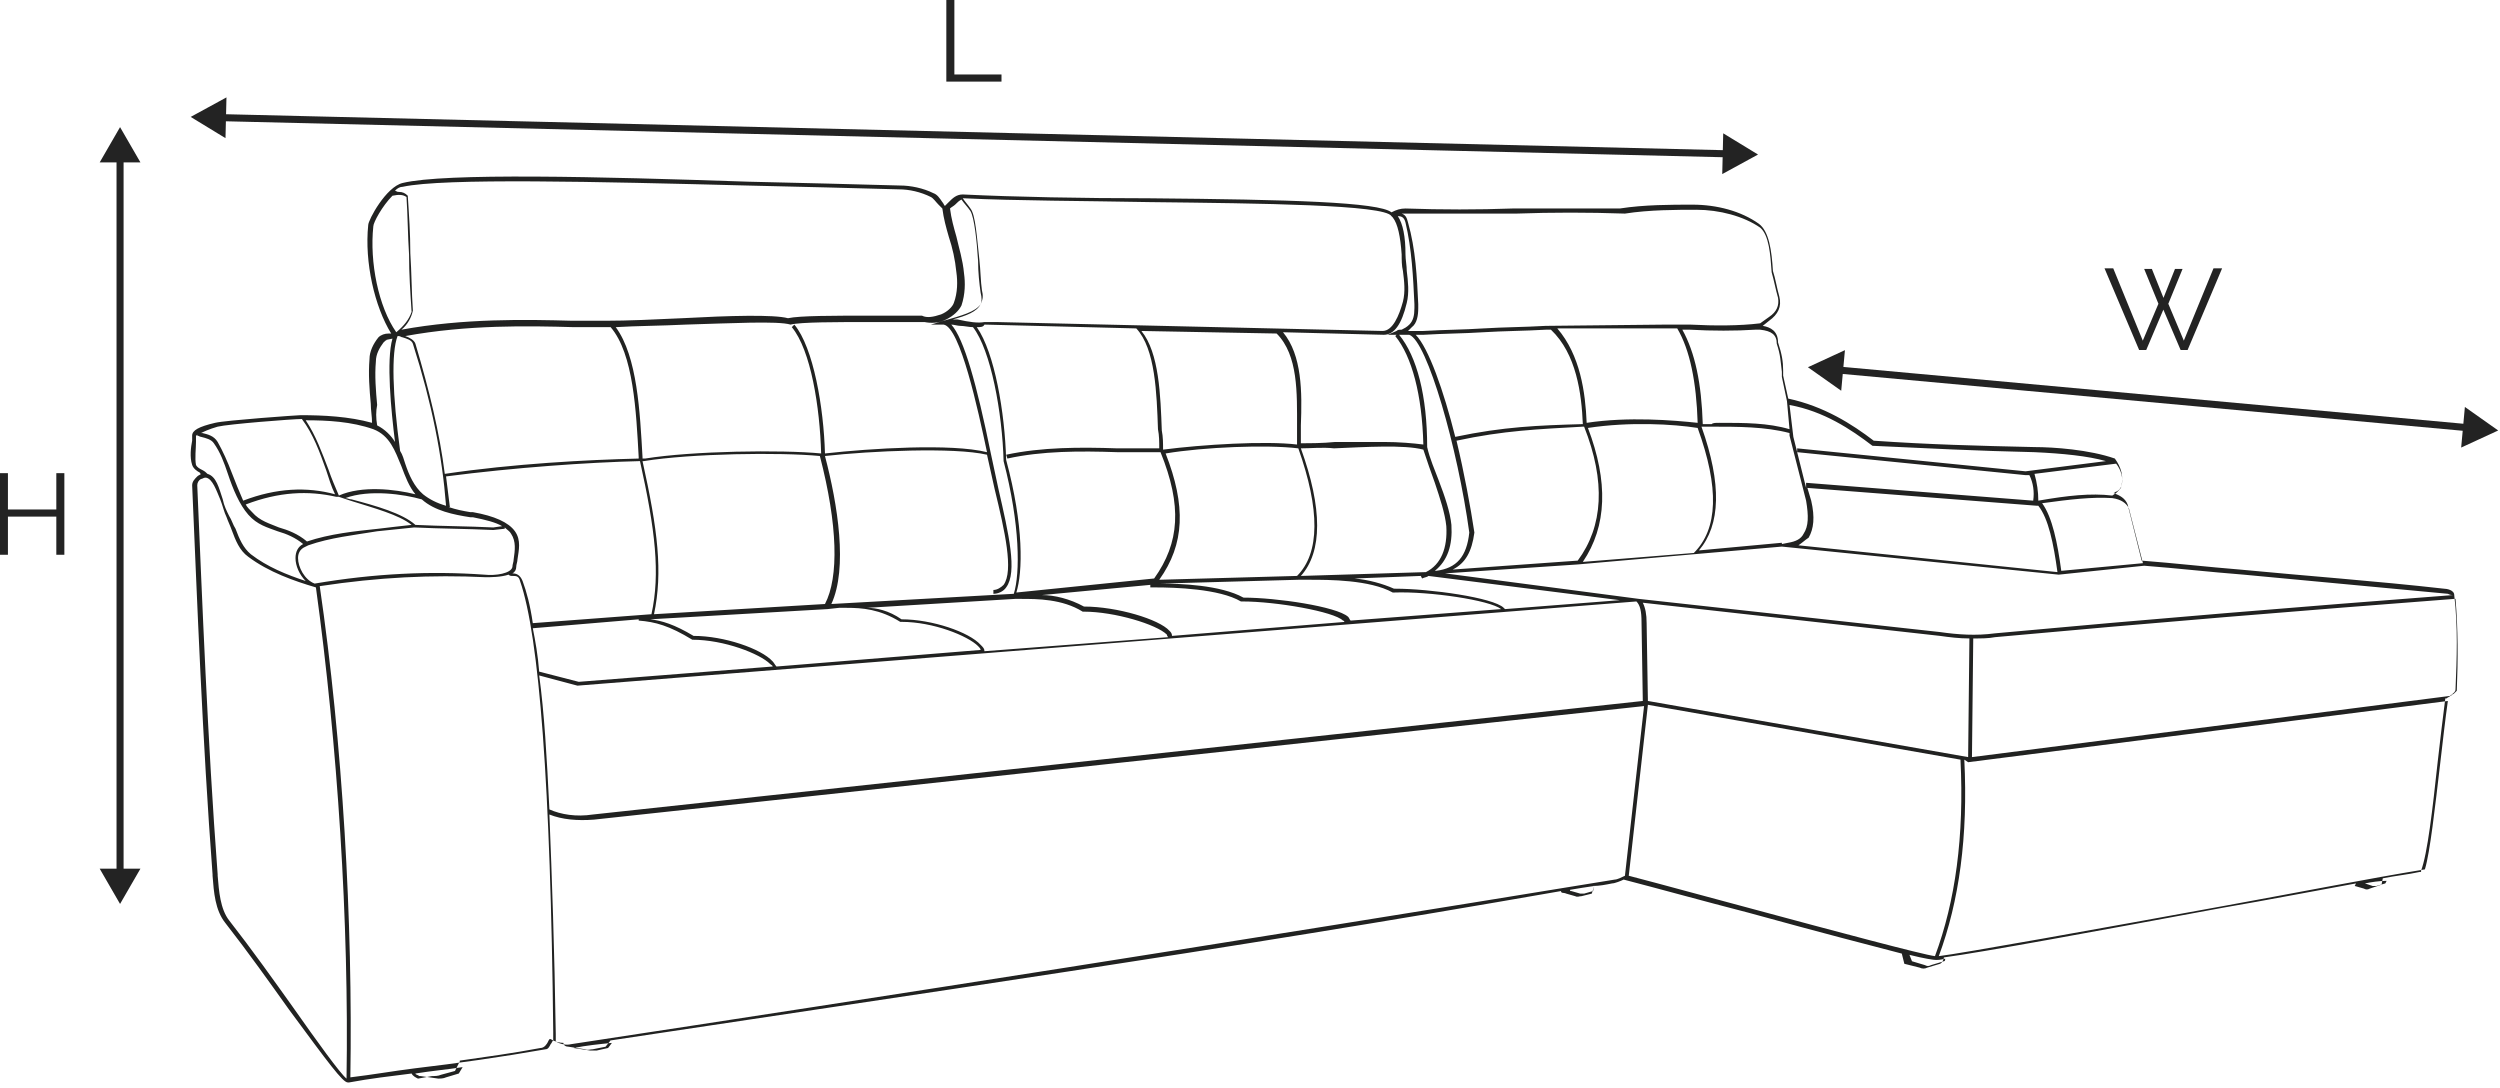 <svg width="354" height="154" viewBox="0 0 354 154" fill="none" xmlns="http://www.w3.org/2000/svg">
<path d="M49.249 153.274C48.527 153.274 46.539 150.565 40.939 142.977C38.229 139.183 35.158 134.847 31.906 130.692C30.46 128.885 30.28 126.356 30.099 124.007V123.827C28.654 104.677 27.931 85.346 27.209 68.725C27.209 68.183 27.57 67.822 27.931 67.461C28.112 67.28 28.293 67.28 28.473 67.099C28.473 67.099 28.293 67.099 28.293 66.919C27.931 66.738 27.389 66.377 27.209 65.835C26.847 64.751 27.028 63.306 27.209 62.402C27.209 62.041 27.209 61.86 27.209 61.68C27.209 60.957 28.112 60.415 30.46 59.873C31.906 59.512 42.203 58.789 42.565 58.789C45.817 58.789 49.43 58.97 52.682 59.873C52.682 58.97 52.501 58.066 52.501 57.163C52.32 55.176 52.14 53.008 52.321 50.84C52.321 49.756 52.862 48.672 53.585 47.769C53.946 47.407 54.488 47.227 55.03 47.227C55.211 47.227 55.211 47.227 55.392 47.227C53.043 43.433 51.598 37.11 52.14 31.871C52.14 31.148 54.669 26.451 57.018 25.909C62.979 24.463 84.839 25.006 105.977 25.728C113.745 25.909 121.152 26.09 127.475 26.27C128.921 26.27 130.727 26.631 132.172 27.354C132.714 27.535 133.076 28.077 133.437 28.619C133.618 28.799 133.618 28.98 133.798 29.161C133.979 28.98 134.16 28.799 134.34 28.619C134.882 28.077 135.424 27.535 136.328 27.535C143.735 27.896 153.31 28.077 162.704 28.077C182.757 28.257 195.223 28.619 197.03 30.064C197.752 29.703 198.294 29.522 199.017 29.522C204.076 29.703 209.315 29.703 214.192 29.522C219.07 29.522 224.309 29.522 229.368 29.522C232.801 28.98 236.775 28.98 239.485 28.98C239.485 28.98 239.485 28.98 239.666 28.98C243.098 28.98 246.531 29.883 249.06 31.69C250.505 32.774 250.867 35.484 251.047 38.374C251.409 39.458 251.589 40.723 251.951 41.988C252.312 43.433 251.77 44.517 250.505 45.42L249.602 46.143C250.686 46.324 251.77 46.865 251.77 48.491C252.312 50.117 252.493 51.201 252.493 52.466V53.188L253.215 56.441C258.274 57.524 262.248 60.054 265.319 62.402C273.088 62.944 279.953 63.125 288.083 63.306C290.793 63.306 295.851 63.667 299.464 64.931C300.368 66.196 300.729 67.461 300.368 68.906C300.187 69.267 300.006 69.448 299.645 69.629C299.464 69.629 299.464 69.809 299.284 69.809C300.187 70.171 300.91 70.532 301.271 71.435L303.258 79.384C307.955 79.746 312.652 80.288 317.169 80.649C326.563 81.552 336.5 82.275 346.075 83.359C346.436 83.359 347.52 83.54 347.52 84.262C348.062 88.779 347.881 93.295 347.701 97.631C347.701 97.992 347.339 98.173 347.159 98.354C347.159 98.354 346.978 98.354 346.978 98.534C346.797 98.715 346.617 98.715 346.436 98.896C346.436 98.896 346.436 98.896 346.255 98.896C345.894 101.606 345.533 104.857 345.171 107.929C344.449 114.613 343.726 120.936 342.823 123.285V123.465H342.642C341.016 123.827 339.21 124.007 337.403 124.369L337.222 125.272L335.596 125.814C335.235 125.995 335.054 125.995 334.693 125.814L333.428 125.453L333.609 125.091C327.647 126.175 321.144 127.44 314.82 128.524C297.296 131.776 280.676 134.847 275.256 135.57C275.256 135.75 275.075 136.292 274.714 136.473L272.907 137.015C272.546 137.196 272.185 137.196 271.823 137.015L269.655 136.473L269.294 135.028C265.139 133.944 258.093 132.137 247.615 129.247C241.292 127.621 234.788 125.814 229.91 124.549C229.549 124.73 228.645 125.091 228.284 125.091C227.381 125.272 226.477 125.453 225.574 125.453H225.755L225.393 126.537L223.948 126.898C223.587 126.898 223.406 127.079 223.045 126.898L221.78 126.537C221.419 126.356 221.039 126.537 221.039 126.175C172.539 134.675 128.275 140.99 86.542 147.313H86.465L85.743 148.216L83.936 148.577C83.575 148.577 83.213 148.758 82.852 148.577L80.504 148.216C80.142 148.216 79.781 148.035 79.781 147.674C79.239 147.674 78.516 147.493 77.974 147.132H77.794C77.794 147.313 77.613 147.313 77.613 147.493C77.432 147.855 77.071 148.397 76.529 148.397C72.735 149.119 68.761 149.661 64.967 150.203H65.147L64.425 151.648L62.437 152.19C62.076 152.371 61.534 152.371 61.173 152.371L59.186 152.732C58.824 152.552 58.463 152.371 58.282 152.01C55.392 152.371 52.321 152.732 49.43 153.274H49.249ZM29.196 67.641H29.015C28.835 67.641 28.654 67.822 28.473 67.822C28.112 68.003 27.931 68.364 27.931 68.725C28.654 85.346 29.377 104.677 30.822 123.827V124.007C31.003 126.175 31.183 128.705 32.448 130.331C35.7 134.486 38.771 138.822 41.481 142.615C44.913 147.493 48.165 152.01 49.069 152.732C49.43 130.692 47.804 105.399 44.733 83.178C41.661 82.275 38.048 81.01 35.158 78.842C33.893 77.939 33.351 76.494 32.809 75.049C32.628 74.507 32.267 73.784 32.087 73.242C31.725 72.519 31.544 71.616 31.183 70.713C30.641 69.448 30.099 67.822 29.196 67.641ZM58.824 152.01C58.824 152.19 59.186 152.19 59.366 152.371H59.547L62.076 152.732C62.257 152.732 62.799 152.732 63.16 152.552L64.967 152.01L65.509 151.106C63.16 151.468 60.992 151.648 58.824 152.01ZM45.275 82.998C48.527 105.219 49.972 130.511 49.611 152.552C52.682 152.19 55.753 151.648 58.644 151.287C64.786 150.565 71.109 149.661 77.252 148.577C77.613 148.577 77.794 148.216 77.974 147.855C78.155 147.674 78.155 147.493 78.336 147.313V146.048C77.974 111.361 76.348 90.043 73.638 82.275C73.458 81.552 73.096 81.552 72.555 81.552C72.374 81.552 72.193 81.552 72.013 81.372C70.928 81.733 69.483 81.733 68.761 81.733C61.173 81.372 53.585 81.733 45.275 82.998ZM81.226 148.397L83.575 148.758C83.755 148.758 84.117 148.758 84.478 148.758L86.104 148.397L86.646 147.674C84.839 147.855 83.033 148.035 81.226 148.397ZM78.697 147.493C79.42 147.855 80.142 148.035 80.865 147.855C126.03 140.989 174.447 133.402 228.645 124.549C229.007 124.549 229.729 124.188 230.091 124.007L232.8 99.98L84.117 116.058C81.768 116.239 79.6 116.058 77.794 115.336C78.155 124.188 78.516 134.486 78.697 146.409V147.493ZM270.739 136.112L272.546 136.654C272.907 136.834 273.088 136.834 273.449 136.654L275.256 136.112C275.436 136.112 275.436 135.931 275.436 135.75C274.714 135.931 274.352 135.931 274.172 135.931C273.81 135.931 272.546 135.75 270.378 135.208L270.739 136.112ZM230.633 124.007C235.51 125.272 242.014 127.079 248.157 128.705C259.538 131.776 272.365 135.208 273.991 135.389C276.882 127.621 278.146 118.407 277.604 107.567L233.343 99.799L230.633 124.007ZM278.146 107.567C278.688 118.407 277.424 127.621 274.533 135.389C277.604 135.028 296.754 131.595 315.543 128.163C325.479 126.356 335.596 124.369 343.365 123.104C344.087 120.756 344.81 114.252 345.533 108.109C345.894 105.038 346.255 101.786 346.617 99.257L278.688 107.929L278.146 107.567ZM222.322 125.995C222.322 126.175 222.322 126.175 222.503 126.175L223.767 126.537C223.948 126.537 224.129 126.537 224.31 126.537L225.574 126.175L225.755 125.453C224.49 125.633 223.406 125.814 222.322 125.995ZM334.874 125.091L335.958 125.453C336.138 125.453 336.319 125.453 336.5 125.453L337.764 125.091L337.945 124.73C336.861 124.73 335.777 124.911 334.874 125.091ZM77.794 114.613C79.42 115.336 81.588 115.697 83.936 115.336L232.62 99.257L232.439 88.056C232.439 86.611 232.259 85.707 231.717 85.165L81.768 97.089L76.348 95.644C77.071 100.883 77.432 107.206 77.794 114.613ZM279.411 90.405L279.23 107.206L346.978 98.534C346.978 98.534 347.159 98.534 347.159 98.354C347.339 98.354 347.52 98.173 347.52 98.173L347.701 97.992L347.881 97.812C348.062 93.476 348.062 88.959 347.701 84.804H347.52C326.202 86.43 304.161 88.237 282.482 90.224C281.579 90.405 280.495 90.405 279.411 90.405ZM233.343 99.257L278.688 107.206L278.869 90.405C277.424 90.405 275.978 90.224 274.714 90.043L232.62 85.346C232.981 86.069 233.162 86.972 233.162 88.237L233.343 99.257ZM76.348 95.102L81.949 96.547L109.409 94.379C109.409 94.198 109.229 94.198 109.048 94.018C107.603 92.573 102.544 90.585 98.028 90.585C94.776 88.598 92.788 88.056 90.44 87.875V87.695L75.445 88.959C75.806 90.766 76.168 92.753 76.348 95.102ZM98.208 90.043C102.544 90.043 107.783 91.85 109.409 93.656C109.59 93.837 109.771 94.198 109.951 94.379L138.857 92.031C138.857 91.85 138.676 91.669 138.496 91.489C137.05 90.043 132.172 88.056 127.656 88.056H127.475C124.585 86.249 122.056 86.069 119.888 86.069C119.526 86.069 119.165 86.069 118.804 86.069L117.178 86.249L92.066 87.695C93.692 87.875 95.498 88.417 98.208 90.043ZM127.656 87.695C131.992 87.695 137.231 89.501 138.857 91.308C139.218 91.669 139.399 91.85 139.399 92.211L165.414 90.224C165.414 90.224 165.233 90.043 165.233 89.863C163.788 88.417 157.826 86.611 153.49 86.611H153.31C150.419 84.804 146.806 84.804 144.638 84.804C144.277 84.804 144.096 84.804 143.735 84.804L122.778 86.069C124.043 86.069 125.849 86.43 127.656 87.695ZM153.49 85.888C158.188 85.888 164.149 87.695 165.595 89.321C165.775 89.501 165.956 89.682 165.956 90.043L190.526 88.056H190.345C190.345 88.056 190.345 87.875 190.165 87.875C188.9 86.611 180.77 85.165 175.892 85.165H175.712C172.641 83.359 166.317 83.178 163.607 83.178C163.246 83.178 163.066 83.178 162.885 83.178V82.817L147.529 84.262C149.335 84.262 151.503 84.804 153.49 85.888ZM232.078 84.804L274.714 89.501C277.243 89.863 279.772 90.043 282.482 89.682C303.981 87.695 326.021 85.888 347.339 84.262C347.159 84.262 346.978 84.262 346.617 84.082C337.042 83.178 327.286 82.275 317.711 81.372C313.014 81.01 308.317 80.468 303.619 80.107L291.515 81.372L252.312 77.397L239.846 78.481L223.406 79.926L204.617 81.191L232.078 84.804ZM72.555 81.191C73.096 81.191 73.638 81.372 74 82.275C74.542 83.72 75.084 85.707 75.445 88.237L92.246 86.972C93.511 81.191 92.788 75.049 90.621 65.293C83.213 65.474 72.916 66.196 63.16 67.461C63.341 68.906 63.521 70.351 63.702 71.797H63.521C64.605 72.158 65.509 72.339 66.593 72.519H66.954C70.025 73.061 72.013 73.965 72.916 75.229C73.819 76.494 73.458 77.939 73.277 79.204C73.277 79.565 73.097 79.926 73.097 80.288C73.097 80.649 72.916 81.01 72.555 81.191ZM176.073 84.623C180.77 84.623 189.261 85.888 190.887 87.333C191.068 87.514 191.068 87.695 191.249 87.875L212.567 86.249C210.941 84.985 202.45 83.72 197.391 83.901H197.21C193.958 82.094 188.177 82.094 185.467 82.094C184.925 82.094 184.564 82.094 184.383 82.094H183.841L164.33 82.636C167.04 82.636 172.821 82.817 176.073 84.623ZM90.982 65.293C93.15 75.049 93.872 81.01 92.608 86.972L116.816 85.527C118.804 81.733 118.623 74.326 116.094 64.57C110.493 64.028 97.847 64.209 91.162 65.293C91.162 65.293 91.162 65.293 90.982 65.293ZM197.572 83.359C202.449 83.359 211.482 84.624 212.928 86.069L213.109 86.249L229.368 84.985L202.269 81.552C202.088 81.733 201.727 81.733 201.366 81.913L201.185 81.552L191.791 81.913C193.778 82.094 195.765 82.636 197.391 83.359C197.572 83.359 197.572 83.359 197.572 83.359ZM116.816 64.57C118.623 71.435 120.068 80.468 117.72 85.527L143.554 84.082C144.457 81.191 144.457 74.326 142.109 65.293C141.928 58.428 140.302 49.575 137.773 46.324C137.231 46.324 136.508 46.143 135.966 46.143C135.605 46.143 135.063 45.962 134.702 45.962C136.508 47.949 138.315 54.453 140.302 64.209C140.664 65.835 141.025 67.641 141.386 69.267C142.831 75.59 144.096 81.01 142.47 83.178C142.109 83.72 141.386 84.082 140.664 84.082V83.54C141.206 83.54 141.748 83.178 142.109 82.817C143.554 80.83 142.29 75.229 140.844 69.267C140.483 67.641 140.122 66.015 139.76 64.389C135.063 63.306 123.32 63.847 116.816 64.57ZM138.315 46.324C140.844 49.937 142.29 58.428 142.47 65.112C144.999 74.507 144.819 81.01 143.915 83.901L163.427 81.913C167.04 76.855 167.401 71.616 164.33 64.028C162.343 64.028 160.356 64.028 158.188 64.028C152.948 63.847 147.529 63.847 142.651 64.931L142.47 64.389C147.529 63.306 152.948 63.306 158.188 63.486C160.175 63.486 162.162 63.486 164.149 63.486C164.149 62.583 164.149 61.68 163.969 60.776C163.788 55.718 163.607 49.395 160.898 46.504L139.399 45.962C139.218 46.323 138.857 46.324 138.315 46.324ZM43.649 77.216L43.288 77.397C42.384 77.758 42.203 78.481 42.203 79.023C42.203 80.288 43.107 82.094 44.552 82.636C53.043 81.191 60.992 80.83 68.58 81.372C70.206 81.552 72.374 81.191 72.555 80.288C72.555 79.926 72.735 79.565 72.735 79.204C72.916 77.939 73.096 76.674 72.374 75.59C72.193 75.229 71.832 75.048 71.471 74.687V74.868L69.844 75.049C66.051 74.868 62.438 74.868 58.644 74.687C57.018 74.868 55.211 75.049 53.404 75.229C50.153 75.771 46.72 76.132 43.649 77.216ZM29.377 67.099C30.641 67.461 31.003 69.087 31.544 70.713C31.725 71.616 32.087 72.338 32.448 73.061C32.809 73.603 32.99 74.326 33.351 74.868C33.893 76.313 34.435 77.578 35.519 78.481C37.868 80.288 40.578 81.372 43.288 82.275C42.384 81.372 41.842 80.107 41.842 79.023C41.842 78.12 42.203 77.397 42.926 77.036C41.842 76.132 40.578 75.591 39.313 75.229C37.868 74.687 36.422 74.326 35.158 72.88C33.893 71.435 32.99 69.267 32.267 67.099C31.725 65.474 31.183 64.028 30.28 62.764C29.919 62.222 29.196 62.041 28.473 61.86C28.293 61.86 28.112 61.68 27.931 61.68V61.499C27.931 61.68 27.751 61.68 27.751 61.68C27.751 61.86 27.751 62.222 27.751 62.583C27.751 63.486 27.57 64.931 27.751 65.835C27.931 66.196 28.293 66.377 28.654 66.557C29.015 66.738 29.196 66.919 29.377 67.099ZM165.053 64.209C167.943 71.616 167.763 77.036 164.149 82.094L183.661 81.552C186.913 78.3 186.913 72.158 183.841 63.486C179.325 62.944 170.473 63.306 165.053 64.209ZM184.203 63.486C187.274 71.977 187.274 78.12 184.203 81.552L201.908 81.01C204.075 79.926 204.979 77.578 204.798 74.507C204.617 72.7 203.895 70.532 203.172 68.364C202.63 66.919 202.088 65.293 201.546 63.667C198.836 62.944 193.236 63.306 188.9 63.486C187.274 63.306 185.648 63.486 184.203 63.486ZM289.167 71.255C290.612 73.242 291.335 76.855 291.877 80.83L303.439 79.746L301.452 71.977C301.09 71.255 300.368 70.713 299.103 70.532C296.212 70.351 293.141 70.713 289.167 71.255ZM198.114 47.407C200.643 50.479 202.088 56.079 202.088 63.306C202.449 64.931 203.172 66.557 203.714 68.003C204.617 70.351 205.34 72.519 205.521 74.326C205.701 77.216 204.979 79.384 203.172 80.83H203.353C206.243 80.468 207.689 78.842 208.05 75.41C206.424 63.486 202.088 48.311 199.559 47.407C199.198 47.407 198.656 47.407 198.114 47.407ZM254.66 77.216L291.335 81.01C290.793 77.036 290.07 73.422 288.625 71.616H288.444L255.925 69.087L256.467 70.893C257.009 73.242 256.828 74.868 256.106 76.132C255.564 76.494 255.202 76.855 254.66 77.216ZM206.243 62.402C207.327 66.919 208.231 71.797 208.773 75.41C208.411 78.12 207.508 79.746 205.701 80.649L223.406 79.384C227.019 74.507 227.381 68.183 224.31 60.415H224.129C217.806 60.776 212.928 60.957 206.243 62.402ZM224.851 60.596C227.742 68.183 227.561 74.507 224.129 79.565L239.846 78.3C243.279 74.868 243.459 69.087 240.388 60.596C236.956 60.054 230.813 59.692 224.851 60.596ZM240.93 60.415C243.821 68.545 243.64 74.326 240.569 77.939L252.312 76.855V77.036L253.215 76.855C254.299 76.674 255.022 76.313 255.383 75.59C256.106 74.507 256.106 73.061 255.744 70.893L253.396 61.68V61.318C249.963 60.415 246.169 60.415 242.195 60.415H240.93ZM34.796 71.435C34.977 71.797 35.338 72.158 35.7 72.519C36.784 73.784 38.229 74.145 39.494 74.687C40.758 75.048 42.203 75.59 43.468 76.674C46.72 75.59 50.153 75.229 53.585 74.868C55.03 74.687 56.656 74.507 58.282 74.326C56.476 72.88 53.043 71.977 49.611 70.893C49.069 70.713 48.527 70.532 47.985 70.351H47.804H47.623C43.649 69.448 39.494 69.629 34.796 71.435ZM58.824 74.326C62.618 74.507 66.231 74.507 69.844 74.687L71.109 74.507C70.206 73.965 68.761 73.603 66.954 73.242H66.593C64.244 72.88 61.534 72.339 59.727 70.713C57.198 69.99 52.32 69.267 48.888 70.532C49.249 70.532 49.43 70.713 49.791 70.713C53.224 71.616 57.018 72.7 58.824 74.326ZM56.656 63.847C57.018 64.389 57.198 65.112 57.379 65.654C57.921 67.28 58.644 68.906 59.908 69.99C60.812 70.713 61.895 71.255 63.16 71.616C62.618 64.57 61.173 57.163 58.463 48.672C58.282 48.13 57.56 47.949 57.018 47.769C56.837 47.769 56.656 47.588 56.476 47.588H56.295C55.392 49.937 55.572 55.898 56.656 63.847ZM28.473 61.318H28.654C29.377 61.499 30.28 61.68 30.822 62.583C31.544 63.847 32.267 65.474 32.809 66.919C33.351 68.364 33.893 69.629 34.435 70.893C39.132 69.087 43.468 68.906 47.443 69.99C46.901 68.906 46.539 67.641 46.178 66.557C45.275 64.028 44.371 61.499 42.745 59.331C41.481 59.331 32.267 60.054 30.822 60.415C29.557 60.776 28.835 61.138 28.473 61.318ZM255.744 68.364L287.902 70.893C288.083 69.629 287.902 68.364 287.36 67.28H286.818L254.48 64.028V63.486L286.818 66.738L298.2 65.293C295.67 64.57 292.057 64.209 288.083 64.028C279.953 63.847 272.907 63.486 265.139 63.125C262.068 60.776 258.274 58.247 253.396 57.344L253.938 61.86L255.744 69.087V68.364ZM288.083 67.099C288.444 68.364 288.625 69.629 288.625 70.893C292.78 70.171 296.032 69.809 299.103 70.171L299.645 69.809C299.826 69.629 299.826 69.629 300.006 69.448C300.187 69.267 300.368 69.087 300.368 68.906C300.729 67.822 300.368 66.557 299.645 65.654L288.083 67.099ZM43.288 59.512C44.733 61.68 45.636 64.209 46.539 66.557C46.901 67.641 47.443 68.906 47.985 70.171C51.236 68.725 55.934 69.267 58.824 69.99C57.921 68.906 57.379 67.461 56.837 66.015C55.934 63.847 55.211 61.68 52.862 60.776C49.791 59.692 46.359 59.512 43.288 59.512ZM57.379 47.588C57.921 47.769 58.644 48.13 58.824 48.672C60.812 55.356 62.257 61.318 62.98 67.099C72.735 65.654 83.033 65.112 90.44 64.931V64.751C90.079 58.247 89.717 50.117 86.465 46.324C86.104 46.324 85.743 46.324 85.381 46.324C84.117 46.324 82.671 46.324 81.226 46.324C74.903 46.143 66.231 45.962 57.379 47.588ZM87.188 46.324C90.259 50.479 90.621 58.428 90.982 64.751V64.931C91.162 64.931 91.162 64.931 91.343 64.931C98.028 63.847 110.674 63.667 116.274 64.209C116.094 57.705 114.829 49.575 112.119 46.324L112.48 45.962C115.19 49.214 116.636 57.705 116.816 64.209C123.32 63.486 134.702 62.764 139.76 64.028C138.496 58.066 135.966 46.323 133.618 45.962H131.811L133.618 45.42C136.147 44.697 138.134 44.156 138.857 43.072C139.038 42.71 139.038 42.168 138.857 41.446C138.676 40.181 138.496 38.555 138.496 36.929C138.315 34.038 137.954 30.787 137.412 29.883C137.05 29.341 136.508 28.799 136.147 28.257C135.786 28.438 135.605 28.619 135.244 28.98C135.063 29.161 134.702 29.341 134.521 29.522C134.702 30.967 135.063 32.232 135.424 33.497C135.786 35.123 136.328 36.748 136.508 38.736C136.689 40 136.689 41.626 136.147 43.252C135.786 43.975 135.063 44.697 133.979 45.239C132.895 45.782 131.811 45.782 130.908 45.601C128.74 45.601 126.03 45.601 123.501 45.601C118.442 45.601 113.384 45.601 111.939 45.962C110.132 45.42 103.447 45.782 97.124 45.962C93.511 46.143 90.079 46.143 87.188 46.324ZM164.691 63.667C170.292 62.944 179.144 62.402 183.661 62.944C183.661 62.221 183.661 61.318 183.661 60.415C183.661 55.718 183.841 50.298 180.77 47.227L161.62 46.865C164.149 49.937 164.33 56.079 164.511 60.957C164.691 61.86 164.691 62.764 164.691 63.667ZM195.946 62.583C198.114 62.583 200.101 62.764 201.546 62.944C201.366 55.898 199.92 50.479 197.572 47.588L197.752 47.407H196.488L197.752 46.865C197.933 46.685 198.114 46.685 198.475 46.685C198.836 46.504 199.198 46.323 199.559 45.962C200.101 45.42 200.282 44.697 200.282 43.614V43.072C200.101 39.278 199.92 35.303 199.017 31.509C198.836 30.787 198.475 30.606 197.933 30.606C198.656 31.69 199.017 33.497 199.017 36.026C199.017 36.748 199.198 37.652 199.198 38.374C199.378 39.82 199.559 41.446 199.198 42.891C198.475 45.962 197.391 47.407 195.946 47.407L181.674 47.046C184.383 50.298 184.383 55.537 184.203 60.234C184.203 61.138 184.203 61.86 184.203 62.764C185.467 62.764 187.274 62.764 189.081 62.583C191.249 62.583 193.778 62.583 195.946 62.583ZM53.404 60.234C54.488 60.776 55.392 61.68 55.934 62.583C55.392 58.247 54.669 51.021 55.572 47.949L54.669 48.13H54.85C54.669 48.13 54.488 48.311 54.308 48.491C53.766 49.214 53.224 50.117 53.224 51.201C53.043 53.188 53.224 55.356 53.404 57.344C53.224 58.247 53.224 59.15 53.404 60.234ZM200.462 47.407C202.269 49.214 204.437 55.356 206.063 61.86C212.928 60.415 217.806 60.234 224.129 60.054C223.948 55.718 223.225 50.117 219.612 46.685H218.89C215.818 46.865 212.928 46.865 210.037 47.046C207.327 47.227 204.437 47.227 201.546 47.407C201.004 47.407 200.824 47.407 200.462 47.407ZM243.459 59.873C247.073 59.873 250.325 59.873 253.396 60.776L253.034 56.802L252.312 53.369V52.647C252.131 51.201 252.131 50.298 251.589 48.672C251.589 47.407 250.867 46.865 249.241 46.685H248.518C245.808 46.865 242.376 46.865 239.304 46.685C238.943 46.685 238.582 46.685 238.22 46.685C240.027 49.937 240.93 54.273 241.111 60.054H242.376C242.556 59.873 242.917 59.873 243.459 59.873ZM224.671 59.873C230.633 58.97 236.956 59.512 240.388 59.873C240.208 54.092 239.304 49.575 237.498 46.504C236.956 46.504 236.414 46.504 235.872 46.504H220.516C223.767 50.298 224.49 55.537 224.671 59.873ZM55.572 27.715C54.127 29.161 52.862 31.509 52.862 32.051C52.321 37.11 53.585 43.433 56.114 47.046C57.198 46.143 57.921 45.239 58.282 44.156C58.102 41.446 57.921 38.736 57.921 36.026C57.74 33.316 57.74 30.606 57.56 27.896C57.018 27.535 56.476 27.535 55.572 27.715ZM56.476 27.173C57.018 27.173 57.379 27.354 57.74 27.715C57.921 30.425 58.102 33.135 58.102 35.845C58.282 38.555 58.282 41.446 58.463 43.975C58.282 44.878 57.74 45.962 56.837 46.685C65.689 45.059 74.542 45.239 81.046 45.42C82.852 45.42 84.297 45.42 85.743 45.42C88.814 45.42 92.788 45.239 96.582 45.059C103.267 44.697 109.59 44.517 111.577 45.059C113.203 44.697 118.081 44.697 123.139 44.697C125.669 44.697 128.379 44.697 130.547 44.697C131.269 45.059 132.172 44.878 133.256 44.517C134.16 44.156 134.882 43.433 135.063 42.891C135.605 41.446 135.605 39.82 135.424 38.555C135.244 36.748 134.882 35.123 134.34 33.497C133.979 32.232 133.618 30.967 133.437 29.522C133.256 29.341 133.076 29.161 132.895 28.98C132.534 28.619 132.173 28.077 131.811 27.896C130.366 27.173 128.74 26.812 127.295 26.812C120.972 26.631 113.564 26.451 105.796 26.27C84.659 25.728 62.799 25.186 57.018 26.451C56.656 26.451 56.295 26.631 55.934 26.993C56.295 27.173 56.295 27.173 56.476 27.173ZM139.399 45.601H141.025L195.765 46.865C197.21 46.865 198.114 44.697 198.656 42.71C199.017 41.265 198.836 39.82 198.656 38.374C198.475 37.652 198.475 36.748 198.475 36.026C198.294 33.497 197.933 31.69 197.21 30.787L197.03 30.606C196.126 28.98 178.422 28.799 162.885 28.619C153.491 28.438 143.915 28.438 136.508 28.077C136.508 28.077 136.508 28.077 136.328 28.077C136.689 28.619 137.05 28.98 137.412 29.522C138.134 30.425 138.315 33.496 138.676 36.748C138.857 38.374 138.857 39.82 139.038 41.084C139.218 41.807 139.218 42.349 138.857 43.072C138.315 44.156 136.87 44.697 134.882 45.239C135.063 45.239 135.424 45.239 135.605 45.239C137.231 45.601 138.496 45.782 139.399 45.601ZM198.475 30.245C199.017 30.425 199.198 30.787 199.378 31.509C200.462 35.303 200.643 39.278 200.824 43.072V43.614C200.824 44.697 200.643 45.782 199.92 46.324C199.74 46.504 199.559 46.685 199.378 46.865C199.559 46.865 199.559 46.865 199.74 46.865C200.282 46.865 200.824 46.865 201.546 46.865C204.617 46.685 207.327 46.685 210.037 46.504C212.928 46.324 215.818 46.324 218.89 46.143L235.872 45.962C236.956 45.962 238.22 45.962 239.304 45.962C242.737 46.143 246.35 46.143 249.241 45.781L250.505 44.878C251.589 44.156 251.951 43.252 251.77 42.168C251.409 40.904 251.228 39.82 250.867 38.555C250.686 36.026 250.505 33.316 249.241 32.232C246.892 30.606 243.46 29.703 240.208 29.703C237.498 29.703 233.523 29.703 230.091 30.245C224.851 30.064 219.793 30.064 214.734 30.245C209.857 30.245 204.617 30.245 199.559 30.245C199.017 30.245 198.656 30.245 198.475 30.245Z" fill="#212221"/>
<path d="M248.936 21.883L244.007 18.877L243.869 24.649L248.936 21.883ZM27 16.555L31.929 19.561L32.068 13.79L27 16.555ZM244.45 21.275L31.511 16.164L31.487 17.163L244.426 22.275L244.45 21.275Z" fill="#232323"/>
<path d="M17 128L19.887 123L14.113 123L17 128ZM17 18L14.113 23L19.887 23L17 18ZM17.5 123.5L17.5 22.5L16.5 22.5L16.5 123.5L17.5 123.5Z" fill="#232323"/>
<path d="M-7.62939e-06 67V78.555H1.123V73.152H7.975V78.555H9.114V67H7.975V72.143H1.123V67H-7.62939e-06Z" fill="#232323"/>
<path d="M134 11.556V0H135.139V10.546H141.812V11.556H134Z" fill="#232323"/>
<path d="M256 52L260.716 55.331L261.243 49.581L256 52ZM353.743 60.956L349.028 57.625L348.501 63.375L353.743 60.956ZM260.436 52.908L349.217 61.043L349.308 60.048L260.527 51.913L260.436 52.908Z" fill="#232323"/>
<path d="M309.051 38.081H307.977L306.349 42.183L304.705 38.081H303.615L305.633 43.013L303.42 48.237L299.237 38H298L302.899 49.556H303.908L306.333 43.843L308.774 49.556H309.767L314.65 38H313.429L309.23 48.237L307.033 43.013L309.051 38.081Z" fill="#232323"/>
</svg>
